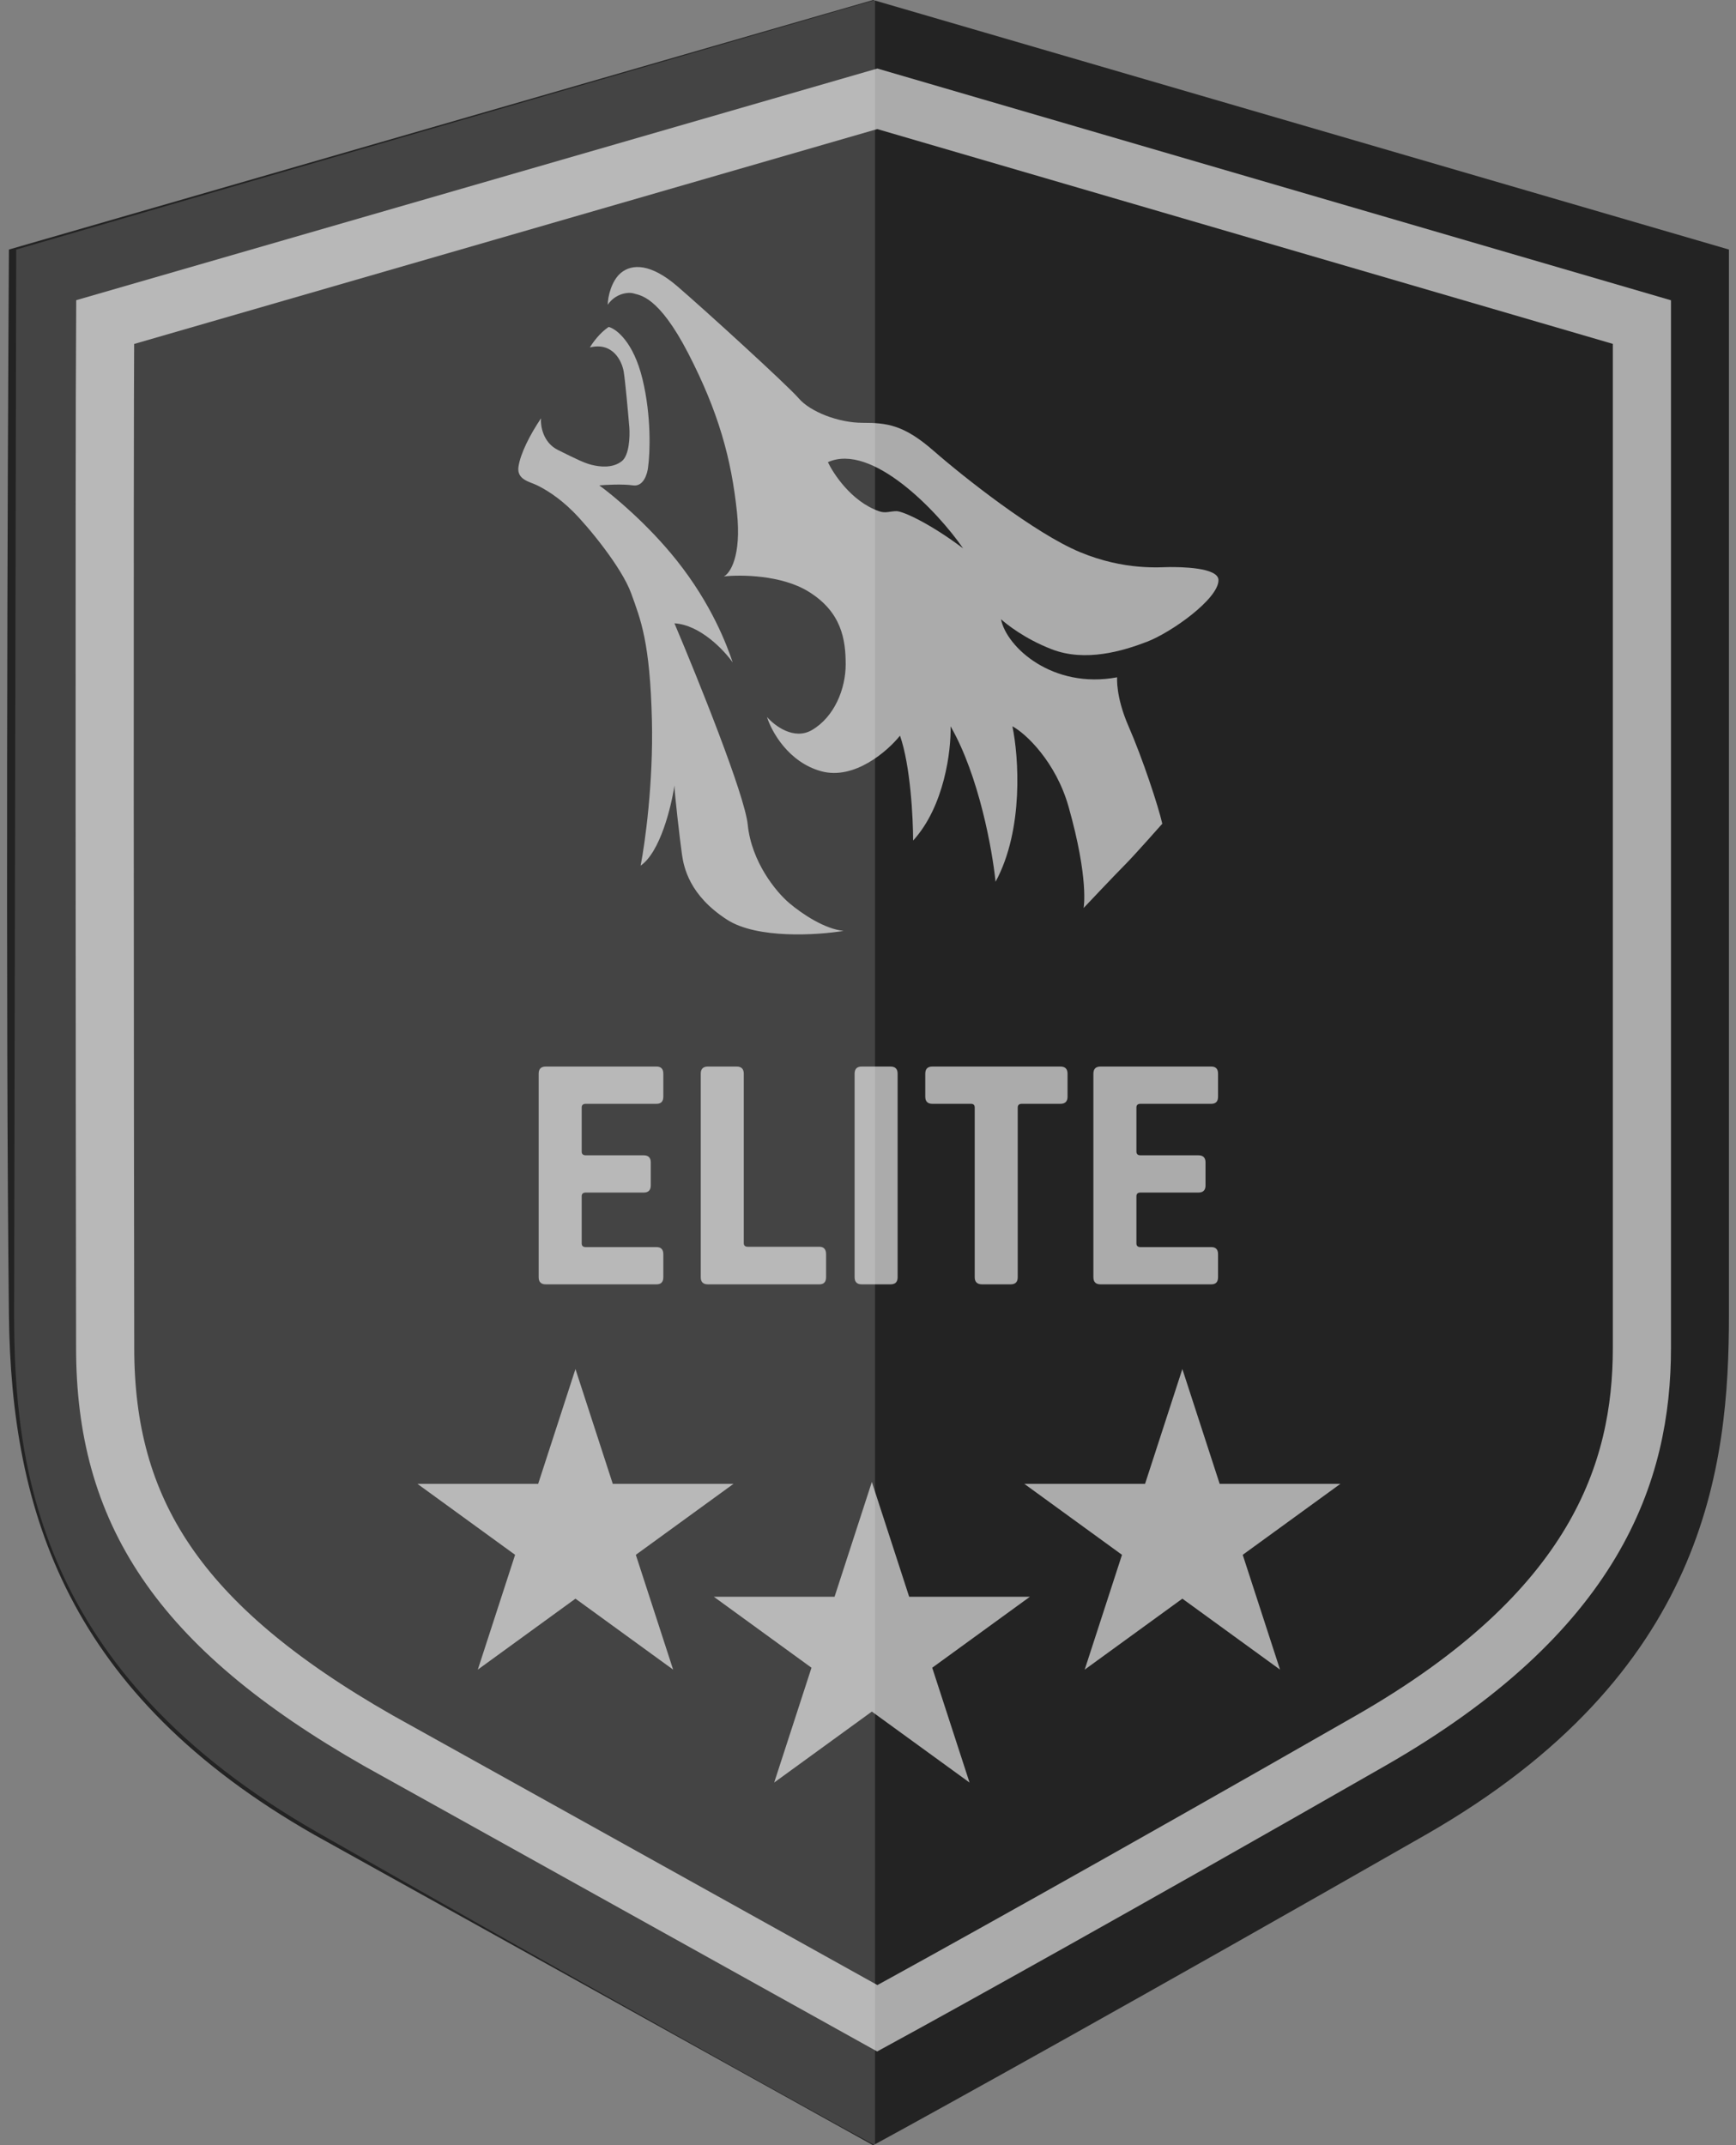 <svg width="123" height="152" viewBox="0 0 123 152" fill="none" xmlns="http://www.w3.org/2000/svg">
<rect x="0" y="0" width="123" height="152" fill="#808080" stroke="none"/>
<path d="M61.865 0L0.632 17.681C0.532 33.926 0.393 71.765 0.632 93.161C0.788 107.128 4.814 120.055 22.287 130.01L61.865 152C66.594 149.425 81.041 141.421 100.994 130.01C120.947 118.599 122.5 103.859 122.5 93.161V17.681L61.865 0Z" fill="#232323"></path>
<path d="M62.159 7L7.451 22.82C7.389 32.948 7.421 78.124 7.451 95.5C7.451 106.981 12.519 115.177 26.799 123.325L62.159 143C66.384 140.696 79.292 133.535 97.119 123.325C113.045 114.203 116.333 104.331 116.333 95.5V22.82L62.159 7Z" stroke="#ABABAB" stroke-width="4.12"></path>
<path d="M40.773 97L43.417 105.135H51.97L45.05 110.163L47.694 118.298L40.773 113.27L33.853 118.298L36.496 110.163L29.576 105.135H38.13L40.773 97Z" fill="#ABABAB"></path>
<path d="M83.773 97L86.417 105.135H94.97L88.05 110.163L90.694 118.298L83.773 113.27L76.853 118.298L79.496 110.163L72.576 105.135H81.13L83.773 97Z" fill="#ABABAB"></path>
<path d="M61.773 105L64.417 113.135H72.97L66.05 118.163L68.694 126.298L61.773 121.27L54.853 126.298L57.496 118.163L50.576 113.135H59.13L61.773 105Z" fill="#ABABAB"></path>
<path d="M46.517 91H38.669C38.334 91 38.166 90.832 38.166 90.496V76.072C38.166 75.736 38.334 75.568 38.669 75.568H46.517C46.837 75.568 46.998 75.736 46.998 76.072V77.704C46.998 78.04 46.837 78.208 46.517 78.208H41.502C41.309 78.208 41.214 78.296 41.214 78.472V81.592C41.214 81.768 41.309 81.856 41.502 81.856H45.605C45.941 81.856 46.109 82.024 46.109 82.36V83.992C46.109 84.328 45.941 84.496 45.605 84.496H41.502C41.309 84.496 41.214 84.584 41.214 84.76V88.096C41.214 88.272 41.309 88.36 41.502 88.36H46.517C46.837 88.36 46.998 88.528 46.998 88.864V90.496C46.998 90.832 46.837 91 46.517 91ZM58.05 91H50.154C49.818 91 49.65 90.832 49.65 90.496V76.072C49.65 75.736 49.818 75.568 50.154 75.568H52.194C52.53 75.568 52.698 75.736 52.698 76.072V88.072C52.698 88.248 52.794 88.336 52.986 88.336H58.05C58.37 88.336 58.53 88.512 58.53 88.864V90.496C58.53 90.832 58.37 91 58.05 91ZM63.599 76.072V90.496C63.599 90.832 63.431 91 63.095 91H61.055C60.719 91 60.551 90.832 60.551 90.496V76.072C60.551 75.736 60.719 75.568 61.055 75.568H63.095C63.431 75.568 63.599 75.736 63.599 76.072ZM71.606 91H69.59C69.237 91 69.061 90.832 69.061 90.496V78.472C69.061 78.296 68.974 78.208 68.797 78.208H66.061C65.725 78.208 65.558 78.04 65.558 77.704V76.072C65.558 75.736 65.725 75.568 66.061 75.568H75.133C75.469 75.568 75.638 75.736 75.638 76.072V77.704C75.638 78.04 75.469 78.208 75.133 78.208H72.397C72.206 78.208 72.109 78.296 72.109 78.472V90.496C72.109 90.832 71.942 91 71.606 91ZM85.822 91H77.974C77.638 91 77.47 90.832 77.47 90.496V76.072C77.47 75.736 77.638 75.568 77.974 75.568H85.822C86.142 75.568 86.302 75.736 86.302 76.072V77.704C86.302 78.04 86.142 78.208 85.822 78.208H80.806C80.614 78.208 80.518 78.296 80.518 78.472V81.592C80.518 81.768 80.614 81.856 80.806 81.856H84.91C85.246 81.856 85.414 82.024 85.414 82.36V83.992C85.414 84.328 85.246 84.496 84.91 84.496H80.806C80.614 84.496 80.518 84.584 80.518 84.76V88.096C80.518 88.272 80.614 88.36 80.806 88.36H85.822C86.142 88.36 86.302 88.528 86.302 88.864V90.496C86.302 90.832 86.142 91 85.822 91Z" fill="#ABABAB"></path>
<path d="M43.988 19.338C44.785 18.674 46.112 18.674 47.971 20.266C49.829 21.859 55.802 27.302 56.599 28.231C57.395 29.16 59.387 29.957 61.112 29.957C62.838 29.957 64.032 30.09 66.156 31.948C68.28 33.806 73.324 37.789 76.51 39.116C79.695 40.443 82.218 40.178 82.882 40.178C83.546 40.178 86.332 40.178 86.333 41.106C86.333 42.434 83.001 44.803 81.275 45.467C79.55 46.13 76.895 46.927 74.506 45.998C72.594 45.255 71.32 44.228 70.922 43.874C71.32 45.865 74.586 48.839 79.152 47.989C79.151 48.006 79.038 49.35 79.961 51.461C80.96 53.745 82.085 57.168 82.351 58.363C82.334 58.382 80.356 60.622 79.695 61.283C79.034 61.944 76.796 64.313 76.775 64.336C76.781 64.306 77.163 62.306 75.714 57.168C74.811 53.967 72.661 51.948 71.731 51.461C72.174 53.585 72.554 58.761 70.537 62.477C70.316 60.265 69.368 54.965 67.351 51.461C67.395 53.142 66.926 57.115 64.696 59.557C64.696 57.965 64.51 54.248 63.767 52.124C62.882 53.23 60.528 55.283 58.191 54.646C55.856 54.009 54.653 51.814 54.343 50.797C54.874 51.416 56.254 52.469 57.528 51.725C59.121 50.796 59.918 48.805 59.918 47.08C59.918 45.354 59.652 43.363 57.263 41.903C55.351 40.735 52.484 40.709 51.289 40.842C51.731 40.62 52.537 39.407 52.219 36.328C51.821 32.478 50.891 29.16 48.768 25.045C46.644 20.93 45.316 20.93 44.918 20.798C44.52 20.665 43.591 20.797 43.06 21.593C43.06 21.018 43.331 19.886 43.988 19.338ZM68.239 38.854C66.433 36.229 61.756 31.346 58.659 32.746C59.021 33.505 60.287 35.517 62.269 36.217C62.733 36.392 63.054 36.217 63.519 36.217C63.983 36.217 65.916 37.105 68.239 38.854Z" fill="#ABABAB"></path>
<path d="M43.126 23.165C42.487 23.588 41.972 24.31 41.795 24.618C43.392 24.222 44.058 25.542 44.191 26.335C44.298 26.969 44.502 29.24 44.591 30.297C44.635 30.913 44.591 32.252 44.058 32.674C43.392 33.202 42.461 33.07 41.928 32.938C41.395 32.806 40.863 32.542 39.531 31.882C38.466 31.353 38.288 30.165 38.333 29.637C37.534 30.825 36.868 32.146 36.735 33.07C36.602 33.995 37.534 34.127 38.066 34.391C38.599 34.655 39.531 35.183 40.596 36.24C41.662 37.297 44.058 40.202 44.724 42.051C45.39 43.9 46.056 45.485 46.189 51.032C46.295 55.469 45.7 59.748 45.39 61.333C46.775 60.382 47.565 57.151 47.786 55.654C47.786 56.182 48.186 59.616 48.319 60.541C48.452 61.465 48.852 63.446 51.515 65.163C53.645 66.537 57.906 66.264 59.77 65.956C58.438 65.824 56.841 64.767 55.909 63.975C54.977 63.182 53.246 61.069 52.979 58.428C52.766 56.315 49.429 48.038 47.786 44.164C49.597 44.27 51.293 46.057 51.914 46.938C51.515 45.749 50.449 42.843 47.92 39.674C45.896 37.138 43.437 35.095 42.461 34.391C42.949 34.347 44.111 34.285 44.857 34.391C45.603 34.497 45.878 33.554 45.922 33.07C46.056 32.102 46.162 29.504 45.523 26.863C44.884 24.222 43.659 23.297 43.126 23.165Z" fill="#ABABAB"></path>
<path d="M62 0V152C57.254 149.427 42.607 141.283 22.583 129.883C2.559 118.483 1 103.758 1 93.07L1.148 17.681L62 0Z" fill="white" fill-opacity="0.15"></path>
</svg>
